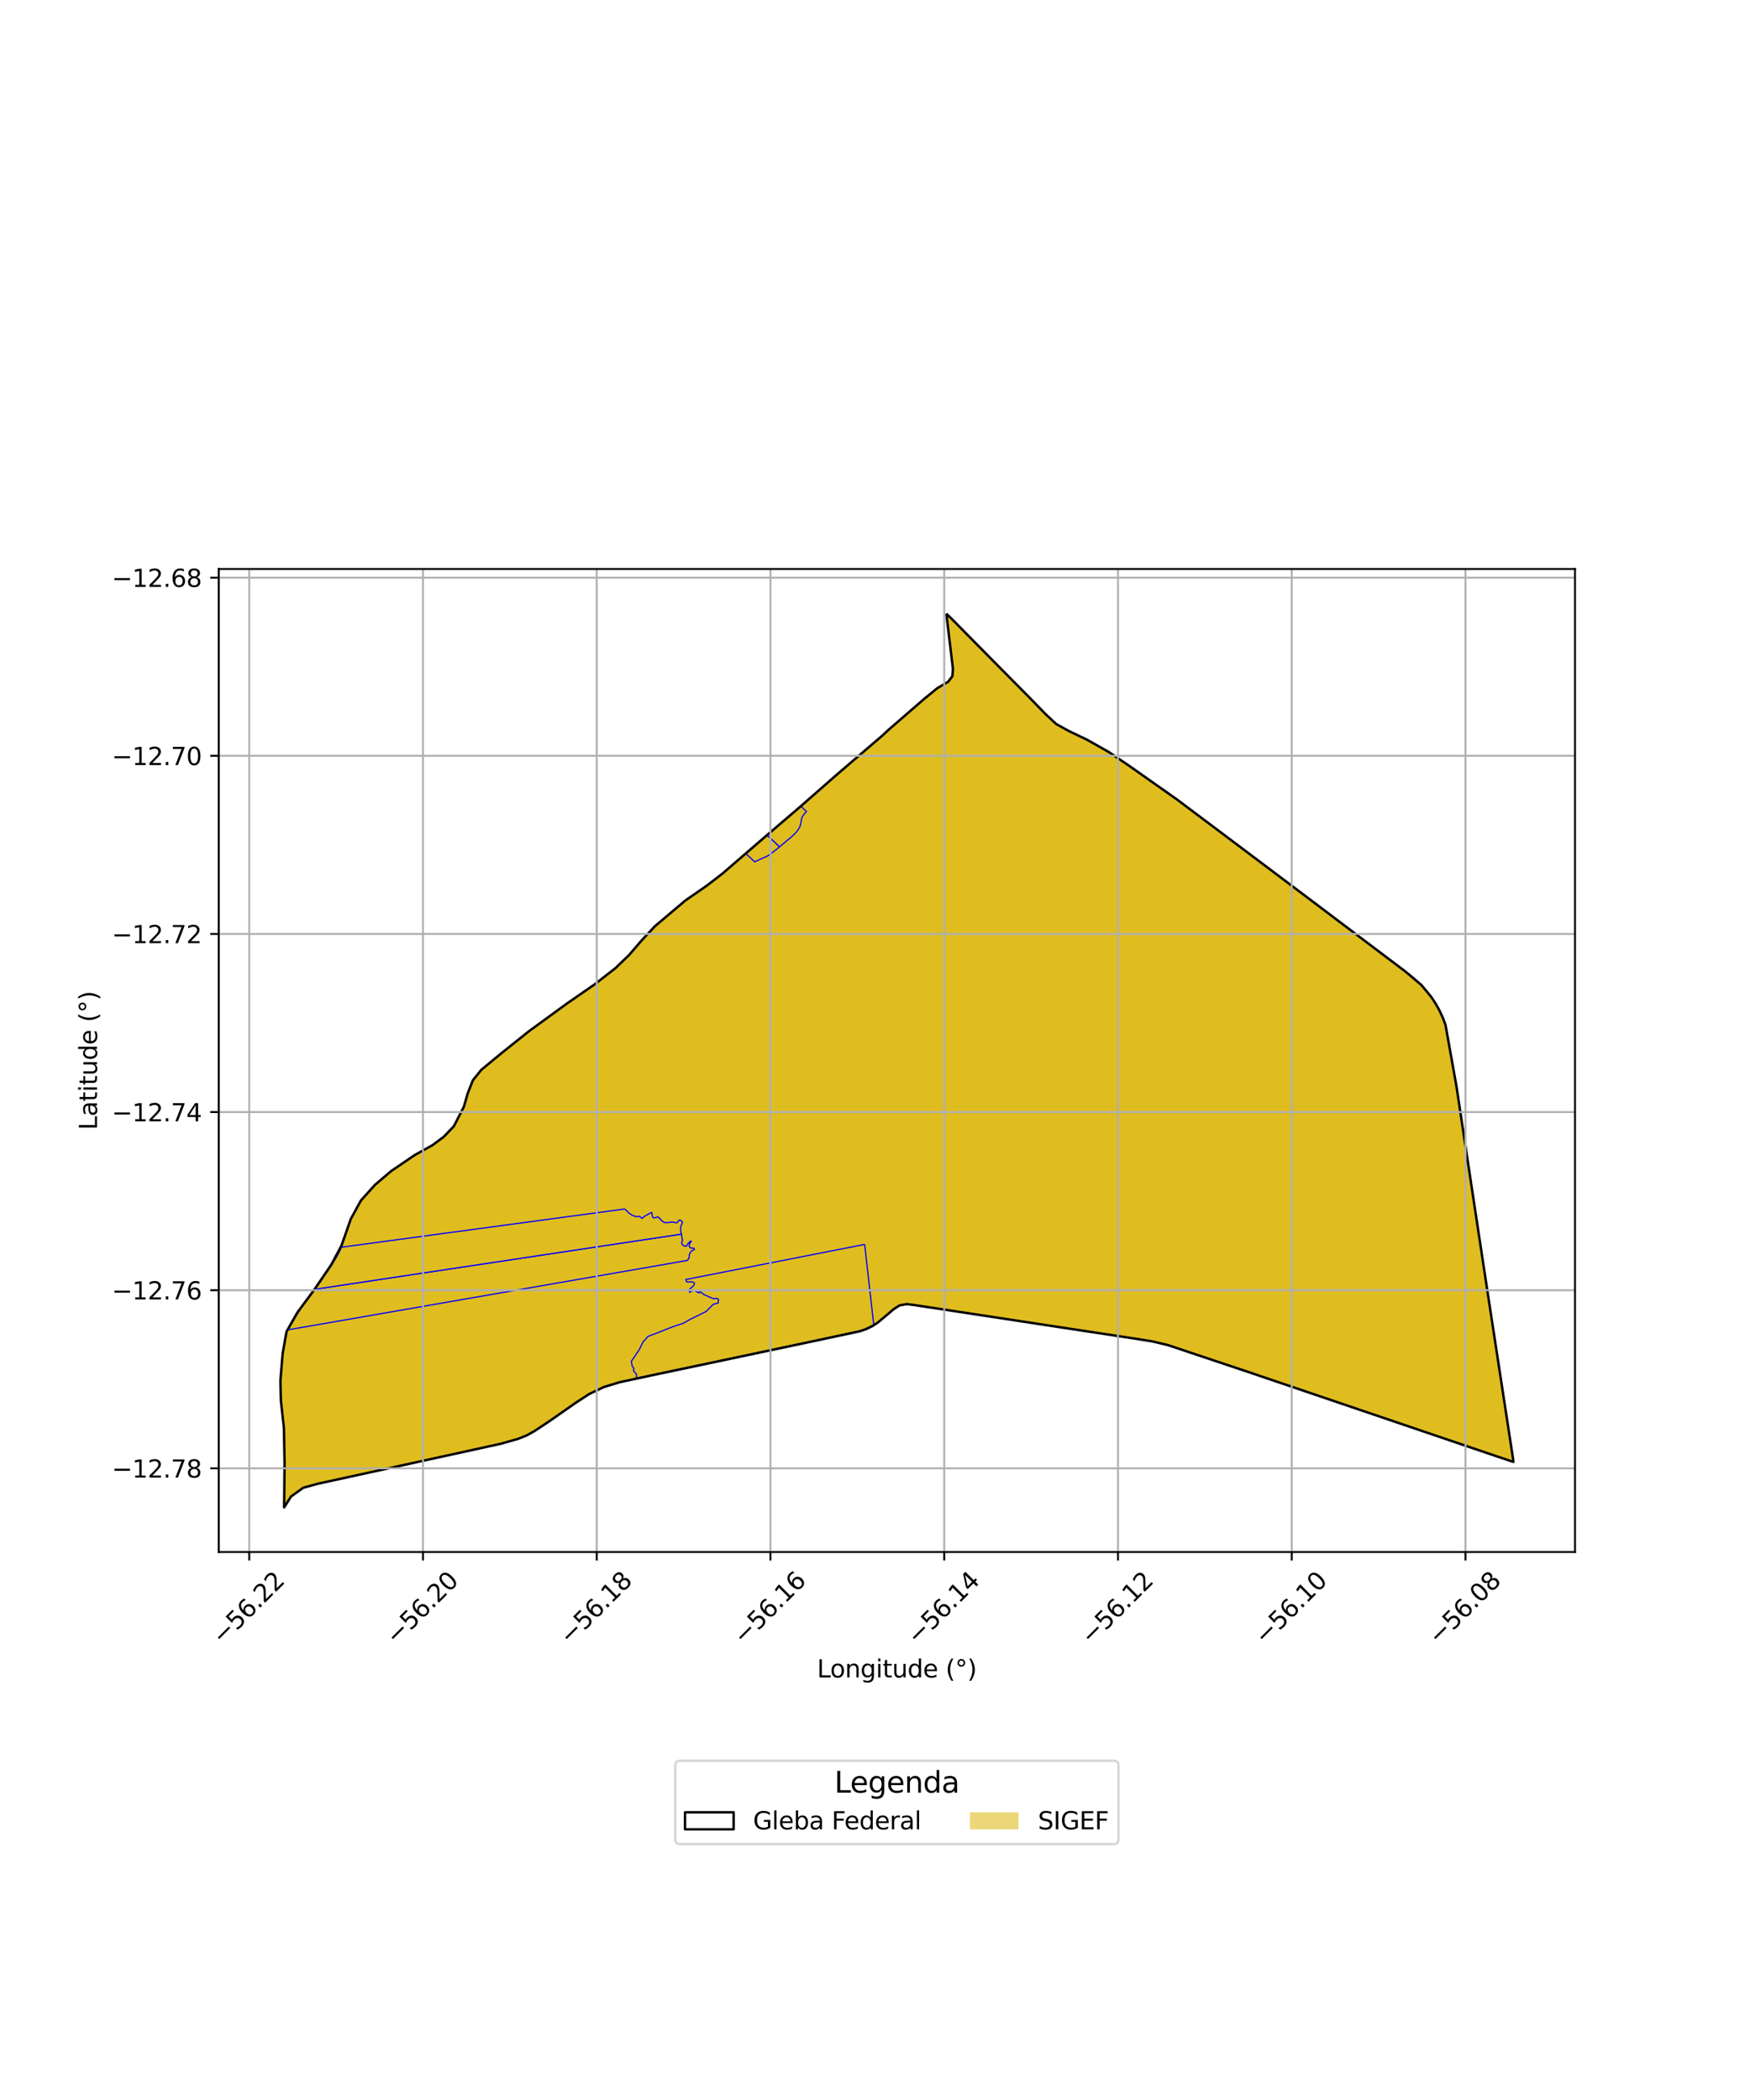 <?xml version="1.0" encoding="utf-8" standalone="no"?>
<!DOCTYPE svg PUBLIC "-//W3C//DTD SVG 1.1//EN"
  "http://www.w3.org/Graphics/SVG/1.1/DTD/svg11.dtd">
<svg xmlns:xlink="http://www.w3.org/1999/xlink" width="720pt" height="864pt" viewBox="0 0 720 864" xmlns="http://www.w3.org/2000/svg" version="1.1">
 <defs>
  <style type="text/css">*{stroke-linejoin: round; stroke-linecap: butt}</style>
 </defs>
 <g id="figure_1">
  <g id="patch_1">
   <path d="M 0 864 
L 720 864 
L 720 0 
L 0 0 
z
" style="fill: #ffffff"/>
  </g>
  <g id="axes_1">
   <g id="patch_2">
    <path d="M 90 638.54 
L 648 638.54 
L 648 234.1 
L 90 234.1 
z
" style="fill: #ffffff"/>
   </g>
   <g id="PatchCollection_1">
    <path d="M 306.918 351.237 
L 310.529 354.598 
L 307.711 356.018 
L 305.647 357.045 
L 302.381 358.591 
L 300.53 356.824 
L 301.669 355.851 
L 306.918 351.237 
" clip-path="url(#pe7af1fd931)" style="fill: #e0bd1f; stroke: #0000ff; stroke-width: 0.5"/>
    <path d="M 419.243 311.026 
L 461.789 343.809 
L 461.472 344.369 
L 431.589 383.976 
L 404.206 361.466 
L 403.945 360.468 
L 404.059 358.994 
L 405.251 357.397 
L 406.123 357.028 
L 406.789 357.122 
L 408.642 358.331 
L 411.905 360.056 
L 412.749 360.233 
L 413.335 359.915 
L 413.702 359.469 
L 413.327 358.327 
L 412.377 357.454 
L 412.041 356.662 
L 412.103 354.982 
L 411.681 353.865 
L 410.716 352.75 
L 409.568 351.567 
L 408.835 351.579 
L 408.429 352.84 
L 408.581 353.626 
L 408.331 354.246 
L 407.781 353.399 
L 407.696 352.739 
L 407.344 351.49 
L 406.611 349.919 
L 406.52 349.271 
L 407.334 347.998 
L 407.298 346.951 
L 407.071 346.292 
L 406.379 345.691 
L 405.024 346.234 
L 404.523 346.357 
L 404.399 345.745 
L 404.947 345.053 
L 405.819 345.008 
L 406.596 344.942 
L 407.668 343.791 
L 408.287 342.943 
L 410.126 342.708 
L 411.956 342.295 
L 411.291 339.024 
L 411.326 337.613 
L 411.581 335.946 
L 411.226 335.102 
L 410.543 334.747 
L 409.904 334.168 
L 408.883 333.626 
L 407.384 333.394 
L 406.831 332.983 
L 406.637 332.197 
L 408.069 329.845 
L 409.428 328.344 
L 409.656 325.294 
L 408.937 323.373 
L 410.849 323.25 
L 412.158 321.333 
L 410.606 319.866 
L 411.445 319.728 
L 413.396 320.146 
L 413.222 317.614 
L 414.158 317.204 
L 415.262 317.648 
L 416.639 316.183 
L 416.395 313.691 
L 416.704 313.464 
L 419.263 312.999 
L 419.243 311.026 
" clip-path="url(#pe7af1fd931)" style="fill: #e0bd1f; stroke: #0000ff; stroke-width: 0.5"/>
    <path d="M 283.624 481.856 
L 282.863 482.907 
L 281.772 483.777 
L 281.166 484.217 
L 280.342 484.626 
L 279.763 484.908 
L 279.215 485.254 
L 278.462 485.536 
L 277.504 485.909 
L 276.755 486.298 
L 275.911 486.871 
L 274.974 487.5 
L 273.88 488.002 
L 273.143 488.322 
L 272.414 488.603 
L 271.683 488.959 
L 270.52 489.78 
L 269.481 490.339 
L 268.953 490.693 
L 268.522 491.061 
L 267.683 491.354 
L 266.88 491.558 
L 266.066 491.714 
L 265.201 491.761 
L 264.562 491.963 
L 264.01 492.286 
L 263.271 492.74 
L 262.836 493.261 
L 262.079 493.632 
L 261.227 493.874 
L 260.711 494.323 
L 259.519 494.521 
L 258.786 494.796 
L 258.018 495.319 
L 257.449 495.577 
L 256.754 496.227 
L 257.004 497.218 
L 257.08 497.407 
L 140.408 513.147 
L 140.967 511.99 
L 142.004 509.229 
L 143.05 505.338 
L 144.56 501.426 
L 145.761 498.774 
L 146.763 496.903 
L 283.624 481.856 
" clip-path="url(#pe7af1fd931)" style="fill: #e0bd1f; stroke: #0000ff; stroke-width: 0.5"/>
    <path d="M 194.168 445.624 
L 293.029 460.954 
L 293.308 461.606 
L 292.218 462.015 
L 292.042 461.346 
L 291.082 460.814 
L 290.474 460.669 
L 289.611 461.027 
L 289.088 463.482 
L 290.009 464.841 
L 289.988 465.715 
L 289.686 466.09 
L 289.074 465.239 
L 288.27 464.992 
L 287.388 465.436 
L 287.615 466.585 
L 288.467 467.441 
L 288.792 468.461 
L 167.056 477.911 
L 171.453 474.885 
L 175.42 472.704 
L 179.261 470.574 
L 182.628 467.925 
L 184.498 466.149 
L 186.403 464.076 
L 187.685 462.456 
L 189.061 460.413 
L 190.444 457.381 
L 193.23 447.982 
L 194.078 445.798 
L 194.168 445.624 
" clip-path="url(#pe7af1fd931)" style="fill: #e0bd1f; stroke: #0000ff; stroke-width: 0.5"/>
    <path d="M 365.191 417.787 
L 379.631 418.634 
L 378.062 445.72 
L 383.347 447.832 
L 377.191 455.953 
L 313.128 433.3 
L 314.229 433.119 
L 315.804 432.39 
L 316.623 431.305 
L 317.567 430.86 
L 318.754 432.023 
L 319.566 432.161 
L 321.013 430.944 
L 321.283 430.122 
L 322.234 428.744 
L 323.564 427.701 
L 325.444 425.513 
L 326.932 425.077 
L 328.435 423.906 
L 329.42 423.935 
L 329.993 424.366 
L 330.29 425.91 
L 330.675 427.617 
L 330.786 428.837 
L 331.546 429.52 
L 332.598 429.37 
L 333.939 428.856 
L 334.404 428.284 
L 351.897 435.258 
L 365.191 417.787 
" clip-path="url(#pe7af1fd931)" style="fill: #e0bd1f; stroke: #0000ff; stroke-width: 0.5"/>
    <path d="M 373.69 463.322 
L 486.56 530.187 
L 486.771 531.762 
L 486.883 534.618 
L 486.626 537.809 
L 486.252 539.208 
L 484.594 543.662 
L 362.7 477.529 
L 373.69 463.322 
" clip-path="url(#pe7af1fd931)" style="fill: #e0bd1f; stroke: #0000ff; stroke-width: 0.5"/>
    <path d="M 488.136 526.831 
L 555.403 546.393 
L 549.113 560.829 
L 485.207 542.778 
L 487.06 537.319 
L 487.017 532.012 
L 488.136 526.831 
" clip-path="url(#pe7af1fd931)" style="fill: #e0bd1f; stroke: #0000ff; stroke-width: 0.5"/>
    <path d="M 485.207 542.778 
L 549.113 560.829 
L 619.581 581.023 
L 622.536 600.464 
L 620.968 600.906 
L 487.08 555.571 
L 486.437 551.052 
L 486.43 551.023 
L 486.483 546.233 
L 485.207 542.778 
" clip-path="url(#pe7af1fd931)" style="fill: #e0bd1f; stroke: #0000ff; stroke-width: 0.5"/>
    <path d="M 555.403 546.393 
L 617.027 564.257 
L 619.581 581.023 
L 549.113 560.829 
L 555.403 546.393 
" clip-path="url(#pe7af1fd931)" style="fill: #e0bd1f; stroke: #0000ff; stroke-width: 0.5"/>
    <path d="M 272.223 546.337 
L 272.615 546.602 
L 271.375 547.262 
L 270.247 547.566 
L 269.122 548.053 
L 268.232 548.478 
L 267.425 548.765 
L 266.627 549.03 
L 265.757 549.6 
L 264.69 550.614 
L 263.78 552.071 
L 263.544 552.906 
L 263.052 553.707 
L 262.502 554.74 
L 261.945 555.563 
L 261.391 556.399 
L 260.858 557.144 
L 260.564 557.67 
L 259.961 558.328 
L 259.414 559.235 
L 259.348 559.251 
L 237.899 563.124 
L 116.819 584.321 
L 115.514 571.644 
L 208.771 556.528 
L 272.223 546.337 
" clip-path="url(#pe7af1fd931)" style="fill: #e0bd1f; stroke: #0000ff; stroke-width: 0.5"/>
    <path d="M 237.899 563.124 
L 241.802 573.901 
L 117.229 600.741 
L 117.211 594.08 
L 117.089 589.938 
L 116.958 586.97 
L 116.819 584.321 
L 237.899 563.124 
" clip-path="url(#pe7af1fd931)" style="fill: #e0bd1f; stroke: #0000ff; stroke-width: 0.5"/>
    <path d="M 241.802 573.901 
L 239.203 575.49 
L 222.827 586.893 
L 220.522 588.387 
L 217.622 589.991 
L 213.776 591.71 
L 210.377 592.883 
L 207.501 593.641 
L 168.518 602.177 
L 128.469 610.934 
L 126.233 611.521 
L 124.514 612.177 
L 123.56 612.666 
L 123.438 612.736 
L 117.08 614.094 
L 117.229 600.741 
L 241.802 573.901 
" clip-path="url(#pe7af1fd931)" style="fill: #e0bd1f; stroke: #0000ff; stroke-width: 0.5"/>
    <path d="M 288.792 468.461 
L 288.997 468.697 
L 288.957 469.85 
L 289.015 470.196 
L 289.121 470.919 
L 289.353 471.352 
L 289.698 472.239 
L 290.357 472.871 
L 290.92 473.042 
L 292.198 472.602 
L 293.103 471.909 
L 293.657 471.974 
L 294.196 472.999 
L 293.85 473.912 
L 292.919 474.168 
L 292.33 474.139 
L 291.871 474.406 
L 291.708 475.216 
L 291.827 476.039 
L 292.24 476.398 
L 293.149 476.553 
L 294.143 476.399 
L 295.208 476.62 
L 295.489 476.997 
L 295.239 478.193 
L 295.093 479.127 
L 294.925 480.16 
L 295.52 481.141 
L 296.172 481.705 
L 296.038 482.801 
L 296 483.505 
L 295.527 483.752 
L 295.509 482.549 
L 295.149 481.827 
L 294.341 481.409 
L 293.192 481.022 
L 292.205 480.846 
L 289.888 481.005 
L 288.686 481.362 
L 288.178 481.518 
L 286.915 481.349 
L 285.675 481.57 
L 283.885 481.82 
L 283.624 481.856 
L 146.763 496.903 
L 147.067 496.368 
L 149.766 492.45 
L 152.457 489.442 
L 157.348 484.811 
L 160.486 482.336 
L 164.018 479.997 
L 167.056 477.911 
L 288.792 468.461 
" clip-path="url(#pe7af1fd931)" style="fill: #e0bd1f; stroke: #0000ff; stroke-width: 0.5"/>
    <path d="M 224.328 419.346 
L 301.303 453.528 
L 301.052 453.664 
L 299.965 453.455 
L 298.874 453.818 
L 297.882 454.942 
L 296.872 455.283 
L 296.068 455.853 
L 295.589 455.349 
L 295.01 455.155 
L 293.912 455.783 
L 293.912 456.549 
L 294.021 457.493 
L 294.377 458.391 
L 294.594 459.371 
L 294.33 459.518 
L 294.066 458.919 
L 293.35 458.235 
L 292.472 458.324 
L 292.112 458.872 
L 292.343 459.772 
L 293.031 460.687 
L 293.029 460.954 
L 194.168 445.624 
L 194.863 444.223 
L 195.814 442.786 
L 197.381 440.99 
L 198.925 439.553 
L 224.328 419.346 
" clip-path="url(#pe7af1fd931)" style="fill: #e0bd1f; stroke: #0000ff; stroke-width: 0.5"/>
    <path d="M 288.165 532.144 
L 288.636 532.733 
L 289.372 533.288 
L 290.257 533.701 
L 291.137 534.298 
L 292.247 534.848 
L 293.105 535.024 
L 294.458 534.903 
L 294.884 535.156 
L 294.353 535.335 
L 293.537 535.508 
L 292.419 536.254 
L 291.601 537.087 
L 290.77 538.234 
L 289.517 539.293 
L 287.506 539.922 
L 286.049 540.616 
L 284.468 541.389 
L 283.286 542.23 
L 281.772 543.226 
L 280.362 543.821 
L 279.345 544.248 
L 277.857 544.758 
L 276.711 545.155 
L 275.438 545.446 
L 274.155 545.792 
L 273.295 546.003 
L 272.223 546.337 
L 208.771 556.528 
L 206.527 545.073 
L 286.223 532.381 
L 286.934 532.765 
L 287.597 532.676 
L 288.165 532.144 
" clip-path="url(#pe7af1fd931)" style="fill: #e0bd1f; stroke: #0000ff; stroke-width: 0.5"/>
    <path d="M 259.348 559.251 
L 259.056 559.679 
L 258.74 560.598 
L 258.889 561.471 
L 260.027 563.524 
L 260.013 564.39 
L 260.332 564.82 
L 260.914 565.228 
L 261.257 565.799 
L 260.902 566.645 
L 260.685 567.226 
L 260.52 567.529 
L 256.257 568.348 
L 254.944 568.642 
L 253.717 568.934 
L 252.571 569.251 
L 251.346 569.615 
L 250.23 569.983 
L 249.045 570.399 
L 248.009 570.798 
L 246.885 571.276 
L 245.804 571.758 
L 244.81 572.229 
L 243.685 572.807 
L 242.494 573.446 
L 241.802 573.901 
L 237.899 563.124 
L 259.348 559.251 
" clip-path="url(#pe7af1fd931)" style="fill: #e0bd1f; stroke: #0000ff; stroke-width: 0.5"/>
    <path d="M 311.32 475.503 
L 324.899 479.491 
L 324.5 486.359 
L 324.933 486.357 
L 324.934 486.81 
L 324.469 486.812 
L 324.442 487.305 
L 319.162 486.995 
L 299.256 494.851 
L 299.118 494.849 
L 263.025 494.109 
L 262.729 494.103 
L 265.4 492.485 
L 268.705 491.383 
L 272.462 489.42 
L 275.342 488.129 
L 281.438 484.673 
L 284.214 482.754 
L 287.326 482.247 
L 292.151 481.839 
L 294.251 482.315 
L 295.114 484.479 
L 309.196 484.66 
L 309.827 479.238 
L 311.32 475.503 
" clip-path="url(#pe7af1fd931)" style="fill: #e0bd1f; stroke: #0000ff; stroke-width: 0.5"/>
    <path d="M 289.65 469.113 
L 353.038 487.71 
L 354.684 502.633 
L 349.132 503.255 
L 348.379 489.978 
L 325.56 489.362 
L 322.672 495.33 
L 299.256 494.851 
L 319.162 486.995 
L 324.442 487.305 
L 324.469 486.812 
L 324.934 486.81 
L 324.933 486.357 
L 324.5 486.359 
L 324.899 479.491 
L 311.32 475.503 
L 309.827 479.238 
L 309.196 484.66 
L 295.114 484.479 
L 296.583 484.373 
L 296.902 481.56 
L 295.879 480.441 
L 295.694 479.548 
L 295.913 476.902 
L 295.762 475.935 
L 292.708 475.718 
L 294.982 473.754 
L 294.952 472.751 
L 294.53 471.719 
L 293.448 471.09 
L 291.585 472.121 
L 290.466 471.922 
L 289.65 469.113 
" clip-path="url(#pe7af1fd931)" style="fill: #e0bd1f; stroke: #0000ff; stroke-width: 0.5"/>
    <path d="M 362.7 477.529 
L 484.594 543.662 
L 484.755 543.873 
L 485.635 544.441 
L 485.941 545.306 
L 485.942 547.032 
L 486.312 549.52 
L 486.222 549.905 
L 356.302 503.046 
L 354.734 488.84 
L 362.7 477.529 
" clip-path="url(#pe7af1fd931)" style="fill: #e0bd1f; stroke: #0000ff; stroke-width: 0.5"/>
    <path d="M 356.302 503.046 
L 486.222 549.905 
L 486.327 551.932 
L 486.875 554.198 
L 486.121 555.235 
L 472.843 551.447 
L 372.627 536.342 
L 371.029 536.785 
L 359.916 535.062 
L 356.302 503.046 
" clip-path="url(#pe7af1fd931)" style="fill: #e0bd1f; stroke: #0000ff; stroke-width: 0.5"/>
    <path d="M 388.541 443.703 
L 485.898 513.978 
L 486.088 515.585 
L 486.13 516.458 
L 486.518 518.774 
L 486.103 520.477 
L 485.393 521.321 
L 487.636 526.265 
L 486.704 528.238 
L 486.56 530.187 
L 373.69 463.322 
L 388.541 443.703 
" clip-path="url(#pe7af1fd931)" style="fill: #e0bd1f; stroke: #0000ff; stroke-width: 0.5"/>
    <path d="M 325.56 489.362 
L 348.379 489.978 
L 349.132 503.255 
L 354.684 502.633 
L 355.741 511.978 
L 329.078 517.212 
L 328.378 516.347 
L 326.508 515.754 
L 325.851 515.816 
L 324.245 515.383 
L 322.972 515.427 
L 321.75 515.535 
L 320.186 515.179 
L 319.544 514.668 
L 318.272 514.049 
L 317.759 512.912 
L 317.696 512.138 
L 316.774 511.264 
L 315.807 510.125 
L 315.27 509.185 
L 314.11 507.881 
L 313.273 507.161 
L 312.488 506.13 
L 310.811 505.134 
L 309.644 504.226 
L 308.341 504.073 
L 306.612 503.742 
L 305.952 503.191 
L 304.721 501.521 
L 304.107 500.195 
L 303.372 499.406 
L 302.621 498.59 
L 301.743 497.99 
L 301.275 496.479 
L 300.95 495.428 
L 300.944 495.383 
L 299.256 494.851 
L 322.672 495.33 
L 325.56 489.362 
" clip-path="url(#pe7af1fd931)" style="fill: #e0bd1f; stroke: #0000ff; stroke-width: 0.5"/>
    <path d="M 262.729 494.103 
L 263.025 494.109 
L 299.118 494.849 
L 300.648 495.373 
L 301.149 496.518 
L 301.629 498.066 
L 302.525 498.68 
L 303.28 499.502 
L 303.996 500.269 
L 304.607 501.589 
L 305.856 503.282 
L 306.553 503.867 
L 308.302 504.2 
L 309.563 504.331 
L 310.742 505.249 
L 312.383 506.211 
L 313.183 507.259 
L 314.011 507.969 
L 315.164 509.267 
L 315.698 510.202 
L 316.666 511.341 
L 317.565 512.148 
L 317.642 512.974 
L 318.17 514.141 
L 319.473 514.781 
L 320.137 515.303 
L 321.741 515.668 
L 322.98 515.559 
L 324.229 515.516 
L 325.84 515.949 
L 326.494 515.888 
L 328.302 516.462 
L 328.932 517.241 
L 282.105 526.435 
L 281.605 526.166 
L 282.567 524.568 
L 282.252 523.488 
L 281.778 522.93 
L 283.261 523.574 
L 283.84 524.151 
L 285.337 523.802 
L 285.09 521.782 
L 283.529 520.469 
L 284.757 515.704 
L 285.855 514.15 
L 286.253 513.84 
L 284.319 512.588 
L 285.161 511.611 
L 285.378 509.915 
L 284.365 509.687 
L 282.056 512.03 
L 281.34 511.523 
L 281.251 507.398 
L 281.37 502.465 
L 280.057 501.065 
L 278.22 502.305 
L 273.448 502.331 
L 270.939 499.995 
L 269.364 500.347 
L 268.747 498.171 
L 265.813 499.34 
L 263.224 499.894 
L 259.674 498.899 
L 258.319 497.874 
L 257.602 496.568 
L 258.166 495.938 
L 261.719 494.586 
L 262.729 494.103 
" clip-path="url(#pe7af1fd931)" style="fill: #e0bd1f; stroke: #0000ff; stroke-width: 0.5"/>
    <path d="M 525.596 360.156 
L 578.203 399.577 
L 580.443 401.281 
L 581.522 402.159 
L 582.689 403.193 
L 583.512 403.968 
L 584.36 404.799 
L 585.516 406.018 
L 586.223 406.821 
L 587.159 407.93 
L 588.385 409.505 
L 589.015 410.371 
L 480.007 381.679 
L 480.052 381.092 
L 480.312 379.995 
L 480.245 379.347 
L 480.185 379.048 
L 479.984 378.78 
L 479.703 378.683 
L 478.75 378.681 
L 477.25 380.345 
L 475.88 380.977 
L 475.537 380.567 
L 475.499 380.336 
L 476.161 379.705 
L 475.785 377.999 
L 475.576 376.403 
L 474.38 375.365 
L 473.224 374.549 
L 472.838 373.764 
L 472.174 373.254 
L 472.181 372.858 
L 472.91 372.154 
L 473.184 371.544 
L 473.322 371.101 
L 473.271 370.964 
L 473.02 370.811 
L 472.702 370.556 
L 472.068 370.127 
L 471.963 370.062 
L 471.728 369.857 
L 472.999 369.628 
L 525.596 360.156 
" clip-path="url(#pe7af1fd931)" style="fill: #e0bd1f; stroke: #0000ff; stroke-width: 0.5"/>
    <path d="M 478.414 324.527 
L 525.596 360.156 
L 472.999 369.628 
L 471.728 369.857 
L 471.373 369.921 
L 471.374 369.923 
L 471.674 370.239 
L 472.22 370.746 
L 472.85 371.133 
L 472.911 371.491 
L 472.63 371.919 
L 471.822 372.701 
L 471.809 373.433 
L 472.551 374.003 
L 472.942 374.795 
L 474.157 375.653 
L 475.235 376.588 
L 475.428 378.063 
L 475.763 379.583 
L 475.11 380.204 
L 475.195 380.726 
L 475.782 381.423 
L 477.468 380.645 
L 478.908 379.048 
L 479.799 379.065 
L 479.73 380.609 
L 479.628 382.992 
L 481.809 385.249 
L 482.3 385.439 
L 482.561 385.781 
L 482.724 386.741 
L 482.524 386.637 
L 445.996 367.626 
L 478.414 324.527 
" clip-path="url(#pe7af1fd931)" style="fill: #e0bd1f; stroke: #0000ff; stroke-width: 0.5"/>
    <path d="M 404.205 267.456 
L 428.579 292.217 
L 428.808 292.45 
L 428.358 292.917 
L 426.752 293.781 
L 426.14 294.733 
L 426.255 296.94 
L 427.298 297.892 
L 428.172 298.417 
L 428.624 299.312 
L 429.701 300.548 
L 431.021 301.219 
L 432.103 301.593 
L 432.929 302.529 
L 431.51 304.752 
L 431.572 306.311 
L 430.076 304.637 
L 429.306 304.277 
L 428.563 304.51 
L 427.917 305.474 
L 427.606 306.726 
L 426.919 305.362 
L 426.306 304.995 
L 425.249 305.009 
L 423.499 305.418 
L 422.655 304.864 
L 421.73 304.63 
L 420.735 304.831 
L 420.216 305.378 
L 419.141 306.683 
L 418.791 307.125 
L 418.623 307.384 
L 418.43 308.356 
L 418.119 309.393 
L 418.345 310.18 
L 418.417 312.311 
L 416.371 312.683 
L 415.531 313.303 
L 415.783 315.888 
L 415.048 316.67 
L 414.145 316.306 
L 412.361 317.088 
L 412.5 319.107 
L 411.465 318.885 
L 409.999 319.127 
L 409.637 320.086 
L 411.08 321.45 
L 410.397 322.448 
L 408.46 322.574 
L 408.325 322.683 
L 408.019 323.269 
L 408.822 325.415 
L 408.753 326.725 
L 383.946 303.815 
L 382.55 301.967 
L 398.026 291.273 
L 399.907 289.679 
L 402.381 286.431 
L 404.576 281.41 
L 405.346 276.493 
L 404.205 267.456 
" clip-path="url(#pe7af1fd931)" style="fill: #e0bd1f; stroke: #0000ff; stroke-width: 0.5"/>
    <path d="M 389.553 252.571 
L 404.205 267.456 
L 405.346 276.493 
L 404.576 281.41 
L 402.381 286.431 
L 399.907 289.679 
L 398.026 291.273 
L 382.55 301.967 
L 375.129 292.147 
L 382.961 285.3 
L 384.298 284.22 
L 385.745 283.241 
L 389.887 280.778 
L 390.73 280.189 
L 391.49 279.23 
L 392.104 277.917 
L 392.264 276.94 
L 392.229 275.873 
L 389.553 252.571 
" clip-path="url(#pe7af1fd931)" style="fill: #e0bd1f; stroke: #0000ff; stroke-width: 0.5"/>
    <path d="M 362.749 392.14 
L 364.133 393.726 
L 364.388 394.58 
L 365.131 394.965 
L 365.847 394.87 
L 398.474 427.871 
L 383.347 447.832 
L 378.062 445.72 
L 379.631 418.634 
L 365.191 417.787 
L 351.897 435.258 
L 334.404 428.284 
L 335.263 427.042 
L 335.908 426.902 
L 336.646 427.54 
L 337.58 428.586 
L 339.544 429.257 
L 340.906 428.698 
L 342.274 427.249 
L 343.616 425.804 
L 346.368 425.789 
L 348.611 424.975 
L 349.765 424.293 
L 351.394 422.841 
L 352.085 421.823 
L 352.891 421.55 
L 355.337 420.433 
L 356.047 419.761 
L 355.994 418.729 
L 355.535 417.935 
L 354.636 417.31 
L 353.859 417.117 
L 352.672 417.158 
L 352.265 416.519 
L 352.205 416.039 
L 353.078 414.941 
L 354.049 413.975 
L 354.231 413.232 
L 354.317 412.122 
L 354.02 411.531 
L 352.891 411.409 
L 351.979 411.274 
L 348.511 409.93 
L 348.021 409.229 
L 348.513 408.273 
L 349.385 407.882 
L 349.586 407.191 
L 349.36 405.086 
L 349.673 404.453 
L 350.883 404.661 
L 352.139 405.498 
L 352.727 405.989 
L 352.894 408.35 
L 353.334 408.813 
L 354.358 409.063 
L 354.86 407.614 
L 354.66 406.765 
L 355.174 406.292 
L 355.747 406.34 
L 356.45 405.58 
L 356.472 404.993 
L 356.379 404.243 
L 355.628 403.455 
L 355.789 402.693 
L 356.103 402.353 
L 356.195 401.78 
L 356.076 400.776 
L 355.686 399.812 
L 354.977 398.754 
L 354.523 397.34 
L 354.701 396 
L 355.128 394.474 
L 356.035 393.964 
L 357.038 394.682 
L 358.031 394.296 
L 358.197 394.053 
L 358.07 392.894 
L 358.651 392.633 
L 361.092 392.632 
L 362.749 392.14 
" clip-path="url(#pe7af1fd931)" style="fill: #e0bd1f; stroke: #0000ff; stroke-width: 0.5"/>
    <path d="M 410.639 414.57 
L 472.853 454.592 
L 473.991 455.073 
L 474.764 454.274 
L 476.421 453.54 
L 476.914 453.133 
L 477.789 454.006 
L 477.946 453.145 
L 481.536 456.173 
L 483.305 458.745 
L 486.025 459.247 
L 485.73 461.359 
L 482.617 467.006 
L 478.791 472.77 
L 482.373 482.069 
L 482.462 485.376 
L 473.942 480.461 
L 396.582 432.775 
L 410.639 414.57 
" clip-path="url(#pe7af1fd931)" style="fill: #e0bd1f; stroke: #0000ff; stroke-width: 0.5"/>
    <path d="M 389.366 252.483 
L 392.258 255.32 
L 408.013 271.308 
L 423.843 287.287 
L 430.112 293.752 
L 434.583 297.904 
L 439.738 300.757 
L 446.984 304.209 
L 456.326 309.479 
L 464.684 315.157 
L 484.347 329.01 
L 502.765 342.836 
L 536.971 368.569 
L 578.018 399.555 
L 584.75 405.216 
L 588.831 410.136 
L 590.648 412.893 
L 592.253 415.773 
L 593.611 418.721 
L 594.721 421.665 
L 599.225 446.9 
L 606.355 494.145 
L 611.803 530.144 
L 618.008 570.729 
L 622.558 600.479 
L 622.636 601.466 
L 620.968 600.906 
L 615.152 598.954 
L 558.401 579.684 
L 513.112 564.315 
L 489.6 556.455 
L 480.502 553.393 
L 474.032 551.875 
L 467.562 550.843 
L 451.681 548.43 
L 429.914 545.119 
L 387.375 538.632 
L 378.76 537.331 
L 375.926 536.895 
L 373.032 536.542 
L 370.077 537.089 
L 367.549 538.729 
L 365.287 540.684 
L 360.967 544.28 
L 358.736 545.691 
L 356.296 546.851 
L 353.768 547.715 
L 333.222 552.106 
L 302.479 558.614 
L 268.078 565.866 
L 255.022 568.662 
L 248.413 570.679 
L 242.417 573.541 
L 237.123 576.98 
L 231.94 580.597 
L 225.813 584.863 
L 219.829 588.825 
L 216.716 590.567 
L 213.234 591.956 
L 206.198 593.961 
L 196.146 596.175 
L 175.874 600.61 
L 147.311 606.844 
L 130.999 610.401 
L 124.772 612.101 
L 119.767 615.689 
L 116.897 620.157 
L 117.075 601.745 
L 116.803 587.491 
L 115.578 576.388 
L 115.364 568.128 
L 116.307 556.755 
L 117.896 547.869 
L 122.314 540.045 
L 129.473 530.375 
L 136.262 520.386 
L 140.512 512.448 
L 144.336 501.51 
L 148.483 493.934 
L 154.263 487.491 
L 160.937 481.811 
L 170.602 475.238 
L 177.929 471.158 
L 182.542 467.735 
L 186.706 463.406 
L 190.842 455.367 
L 192.466 449.757 
L 194.553 444.46 
L 198.04 440.141 
L 206.713 432.983 
L 217.746 424.178 
L 233.26 412.877 
L 244.505 405.096 
L 253.172 398.359 
L 258.847 392.886 
L 263.948 386.961 
L 269.454 381.075 
L 281.975 370.492 
L 290.834 364.355 
L 297.192 359.46 
L 314.741 344.301 
L 329.469 331.698 
L 343.935 319.008 
L 363.116 302.562 
L 365.29 300.504 
L 380.171 287.597 
L 385.671 283.109 
L 390.089 280.505 
L 391.84 278.193 
L 392.073 275.348 
L 391.758 272.56 
L 390.815 264.727 
L 389.614 254.775 
L 389.366 252.483 
" clip-path="url(#pe7af1fd931)" style="fill: #e0bd1f; stroke: #0000ff; stroke-width: 0.5"/>
    <path d="M 280.29 507.757 
L 280.394 508.001 
L 280.748 510.213 
L 280.431 511.517 
L 280.695 511.989 
L 281.461 512.677 
L 282.401 512.7 
L 282.998 511.681 
L 284.046 510.655 
L 284.459 510.654 
L 283.612 511.948 
L 283.531 512.683 
L 284.002 513.392 
L 285.488 513.567 
L 285.711 514.108 
L 284.928 514.451 
L 284.056 515.226 
L 283.573 516.389 
L 283.479 517.717 
L 282.736 518.587 
L 118.308 547.155 
L 123.677 538.445 
L 129.71 530.411 
L 280.29 507.757 
" clip-path="url(#pe7af1fd931)" style="fill: #e0bd1f; stroke: #0000ff; stroke-width: 0.5"/>
    <path d="M 257.08 497.407 
L 257.431 497.859 
L 257.979 498.242 
L 258.245 498.574 
L 258.973 499.288 
L 259.353 499.44 
L 259.827 499.818 
L 260.063 499.956 
L 261.718 500.58 
L 263.08 500.412 
L 264.193 501.291 
L 265.025 500.483 
L 265.972 499.969 
L 267.181 499.276 
L 268.171 498.808 
L 268.33 500.005 
L 268.67 501.005 
L 269.681 501.029 
L 270.697 500.633 
L 271.58 501.467 
L 272.277 502.276 
L 273.449 503.019 
L 275.229 502.989 
L 276.316 502.762 
L 277.511 502.929 
L 278.244 503.147 
L 278.999 502.631 
L 279.459 501.957 
L 279.98 502.006 
L 280.807 502.782 
L 280.631 503.356 
L 280.047 504.698 
L 280.044 505.974 
L 280.124 507.033 
L 280.389 507.444 
L 280.29 507.757 
L 129.71 530.411 
L 133.369 524.966 
L 136.199 520.901 
L 138.87 516.514 
L 139.941 514.361 
L 140.408 513.147 
L 257.08 497.407 
" clip-path="url(#pe7af1fd931)" style="fill: #e0bd1f; stroke: #0000ff; stroke-width: 0.5"/>
    <path d="M 355.741 511.978 
L 359.48 545.025 
L 355.798 546.868 
L 352.155 547.924 
L 261.841 567.004 
L 261.911 565.452 
L 260.641 564.012 
L 260.817 563.007 
L 260.127 562.096 
L 259.739 560.124 
L 263.083 555.155 
L 264.567 552.101 
L 266.643 549.811 
L 269.725 548.659 
L 276.695 545.906 
L 281.159 544.422 
L 283.879 542.844 
L 290.495 539.587 
L 293.489 536.597 
L 295.437 536.108 
L 295.624 534.6 
L 294.926 534.185 
L 293.521 534.332 
L 289.775 532.712 
L 287.98 531.364 
L 287.552 531.985 
L 285.374 530.693 
L 283.73 531.708 
L 283.544 530.654 
L 285.516 528.767 
L 285.707 527.824 
L 284.96 527.415 
L 282.564 527.436 
L 282.105 526.435 
L 355.741 511.978 
" clip-path="url(#pe7af1fd931)" style="fill: #e0bd1f; stroke: #0000ff; stroke-width: 0.5"/>
    <path d="M 315.676 343.671 
L 320.735 348.38 
L 319.791 349.196 
L 316.81 351.514 
L 315.631 352.264 
L 313.631 353.128 
L 310.529 354.598 
L 306.918 351.237 
L 309.041 349.372 
L 315.676 343.671 
" clip-path="url(#pe7af1fd931)" style="fill: #e0bd1f; stroke: #0000ff; stroke-width: 0.5"/>
    <path d="M 329.469 331.698 
L 331.817 333.883 
L 330.909 334.868 
L 330.298 335.694 
L 330.004 336.223 
L 329.784 336.934 
L 329.518 338.542 
L 329.353 339.33 
L 329.016 340.304 
L 328.57 341.008 
L 328.071 341.825 
L 327.065 342.955 
L 325.315 344.583 
L 320.735 348.38 
L 315.676 343.671 
L 317.801 341.847 
L 328.31 332.721 
L 329.469 331.698 
" clip-path="url(#pe7af1fd931)" style="fill: #e0bd1f; stroke: #0000ff; stroke-width: 0.5"/>
   </g>
   <g id="PatchCollection_2">
    <path d="M 389.366 252.483 
L 392.258 255.32 
L 408.013 271.308 
L 423.843 287.287 
L 430.112 293.752 
L 434.583 297.904 
L 439.738 300.757 
L 446.984 304.209 
L 456.326 309.479 
L 464.684 315.157 
L 484.347 329.01 
L 502.765 342.836 
L 536.971 368.569 
L 578.018 399.555 
L 584.75 405.216 
L 588.831 410.136 
L 590.648 412.893 
L 592.253 415.773 
L 593.611 418.721 
L 594.721 421.665 
L 599.225 446.9 
L 606.355 494.145 
L 611.803 530.144 
L 618.008 570.729 
L 622.558 600.479 
L 622.636 601.466 
L 620.968 600.906 
L 615.152 598.954 
L 558.401 579.684 
L 513.112 564.315 
L 489.6 556.455 
L 480.502 553.393 
L 474.032 551.875 
L 467.562 550.843 
L 451.681 548.43 
L 429.914 545.119 
L 387.375 538.632 
L 378.76 537.331 
L 375.926 536.895 
L 373.032 536.542 
L 370.077 537.089 
L 367.549 538.729 
L 365.287 540.684 
L 360.967 544.28 
L 358.736 545.691 
L 356.296 546.851 
L 353.768 547.715 
L 333.222 552.106 
L 302.479 558.614 
L 268.078 565.866 
L 255.022 568.662 
L 248.413 570.679 
L 242.417 573.541 
L 237.123 576.98 
L 231.94 580.597 
L 225.813 584.863 
L 219.829 588.825 
L 216.716 590.567 
L 213.234 591.956 
L 206.198 593.961 
L 196.146 596.175 
L 175.874 600.61 
L 147.311 606.844 
L 130.999 610.401 
L 124.772 612.101 
L 119.767 615.689 
L 116.897 620.157 
L 117.075 601.745 
L 116.803 587.491 
L 115.578 576.388 
L 115.364 568.128 
L 116.307 556.755 
L 117.896 547.869 
L 122.314 540.045 
L 129.473 530.375 
L 136.262 520.386 
L 140.512 512.448 
L 144.336 501.51 
L 148.483 493.934 
L 154.263 487.491 
L 160.937 481.811 
L 170.602 475.238 
L 177.929 471.158 
L 182.542 467.735 
L 186.706 463.406 
L 190.842 455.367 
L 192.466 449.757 
L 194.553 444.46 
L 198.04 440.141 
L 206.713 432.983 
L 217.746 424.178 
L 233.26 412.877 
L 244.505 405.096 
L 253.172 398.359 
L 258.847 392.886 
L 263.948 386.961 
L 269.454 381.075 
L 281.975 370.492 
L 290.834 364.355 
L 297.192 359.46 
L 314.741 344.301 
L 329.469 331.698 
L 343.935 319.008 
L 363.116 302.562 
L 365.29 300.504 
L 380.171 287.597 
L 385.671 283.109 
L 390.089 280.505 
L 391.84 278.193 
L 392.073 275.348 
L 391.758 272.56 
L 390.815 264.727 
L 389.614 254.775 
L 389.366 252.483 
" clip-path="url(#pe7af1fd931)" style="fill: none; stroke: #000000"/>
   </g>
   <g id="matplotlib.axis_1">
    <g id="xtick_1">
     <g id="line2d_1">
      <path d="M 102.536 638.54 
L 102.536 234.1 
" clip-path="url(#pe7af1fd931)" style="fill: none; stroke: #b0b0b0; stroke-width: 0.8; stroke-linecap: square"/>
     </g>
     <g id="line2d_2">
      <defs>
       <path id="m09e3f379e2" d="M 0 0 
L 0 3.5 
" style="stroke: #000000; stroke-width: 0.8"/>
      </defs>
      <g>
       <use xlink:href="#m09e3f379e2" x="102.536" y="638.54" style="stroke: #000000; stroke-width: 0.8"/>
      </g>
     </g>
     <g id="text_1">
      <!-- −56.22 -->
      <g transform="translate(91.402 677.082) rotate(-45) scale(0.1 -0.1)">
       <defs>
        <path id="DejaVuSans-2212" d="M 678 2272 
L 4684 2272 
L 4684 1741 
L 678 1741 
L 678 2272 
z
" transform="scale(0.016)"/>
        <path id="DejaVuSans-35" d="M 691 4666 
L 3169 4666 
L 3169 4134 
L 1269 4134 
L 1269 2991 
Q 1406 3038 1543 3061 
Q 1681 3084 1819 3084 
Q 2600 3084 3056 2656 
Q 3513 2228 3513 1497 
Q 3513 744 3044 326 
Q 2575 -91 1722 -91 
Q 1428 -91 1123 -41 
Q 819 9 494 109 
L 494 744 
Q 775 591 1075 516 
Q 1375 441 1709 441 
Q 2250 441 2565 725 
Q 2881 1009 2881 1497 
Q 2881 1984 2565 2268 
Q 2250 2553 1709 2553 
Q 1456 2553 1204 2497 
Q 953 2441 691 2322 
L 691 4666 
z
" transform="scale(0.016)"/>
        <path id="DejaVuSans-36" d="M 2113 2584 
Q 1688 2584 1439 2293 
Q 1191 2003 1191 1497 
Q 1191 994 1439 701 
Q 1688 409 2113 409 
Q 2538 409 2786 701 
Q 3034 994 3034 1497 
Q 3034 2003 2786 2293 
Q 2538 2584 2113 2584 
z
M 3366 4563 
L 3366 3988 
Q 3128 4100 2886 4159 
Q 2644 4219 2406 4219 
Q 1781 4219 1451 3797 
Q 1122 3375 1075 2522 
Q 1259 2794 1537 2939 
Q 1816 3084 2150 3084 
Q 2853 3084 3261 2657 
Q 3669 2231 3669 1497 
Q 3669 778 3244 343 
Q 2819 -91 2113 -91 
Q 1303 -91 875 529 
Q 447 1150 447 2328 
Q 447 3434 972 4092 
Q 1497 4750 2381 4750 
Q 2619 4750 2861 4703 
Q 3103 4656 3366 4563 
z
" transform="scale(0.016)"/>
        <path id="DejaVuSans-2e" d="M 684 794 
L 1344 794 
L 1344 0 
L 684 0 
L 684 794 
z
" transform="scale(0.016)"/>
        <path id="DejaVuSans-32" d="M 1228 531 
L 3431 531 
L 3431 0 
L 469 0 
L 469 531 
Q 828 903 1448 1529 
Q 2069 2156 2228 2338 
Q 2531 2678 2651 2914 
Q 2772 3150 2772 3378 
Q 2772 3750 2511 3984 
Q 2250 4219 1831 4219 
Q 1534 4219 1204 4116 
Q 875 4013 500 3803 
L 500 4441 
Q 881 4594 1212 4672 
Q 1544 4750 1819 4750 
Q 2544 4750 2975 4387 
Q 3406 4025 3406 3419 
Q 3406 3131 3298 2873 
Q 3191 2616 2906 2266 
Q 2828 2175 2409 1742 
Q 1991 1309 1228 531 
z
" transform="scale(0.016)"/>
       </defs>
       <use xlink:href="#DejaVuSans-2212"/>
       <use xlink:href="#DejaVuSans-35" transform="translate(83.789 0)"/>
       <use xlink:href="#DejaVuSans-36" transform="translate(147.412 0)"/>
       <use xlink:href="#DejaVuSans-2e" transform="translate(211.035 0)"/>
       <use xlink:href="#DejaVuSans-32" transform="translate(242.822 0)"/>
       <use xlink:href="#DejaVuSans-32" transform="translate(306.445 0)"/>
      </g>
     </g>
    </g>
    <g id="xtick_2">
     <g id="line2d_3">
      <path d="M 174.022 638.54 
L 174.022 234.1 
" clip-path="url(#pe7af1fd931)" style="fill: none; stroke: #b0b0b0; stroke-width: 0.8; stroke-linecap: square"/>
     </g>
     <g id="line2d_4">
      <g>
       <use xlink:href="#m09e3f379e2" x="174.022" y="638.54" style="stroke: #000000; stroke-width: 0.8"/>
      </g>
     </g>
     <g id="text_2">
      <!-- −56.20 -->
      <g transform="translate(162.889 677.082) rotate(-45) scale(0.1 -0.1)">
       <defs>
        <path id="DejaVuSans-30" d="M 2034 4250 
Q 1547 4250 1301 3770 
Q 1056 3291 1056 2328 
Q 1056 1369 1301 889 
Q 1547 409 2034 409 
Q 2525 409 2770 889 
Q 3016 1369 3016 2328 
Q 3016 3291 2770 3770 
Q 2525 4250 2034 4250 
z
M 2034 4750 
Q 2819 4750 3233 4129 
Q 3647 3509 3647 2328 
Q 3647 1150 3233 529 
Q 2819 -91 2034 -91 
Q 1250 -91 836 529 
Q 422 1150 422 2328 
Q 422 3509 836 4129 
Q 1250 4750 2034 4750 
z
" transform="scale(0.016)"/>
       </defs>
       <use xlink:href="#DejaVuSans-2212"/>
       <use xlink:href="#DejaVuSans-35" transform="translate(83.789 0)"/>
       <use xlink:href="#DejaVuSans-36" transform="translate(147.412 0)"/>
       <use xlink:href="#DejaVuSans-2e" transform="translate(211.035 0)"/>
       <use xlink:href="#DejaVuSans-32" transform="translate(242.822 0)"/>
       <use xlink:href="#DejaVuSans-30" transform="translate(306.445 0)"/>
      </g>
     </g>
    </g>
    <g id="xtick_3">
     <g id="line2d_5">
      <path d="M 245.509 638.54 
L 245.509 234.1 
" clip-path="url(#pe7af1fd931)" style="fill: none; stroke: #b0b0b0; stroke-width: 0.8; stroke-linecap: square"/>
     </g>
     <g id="line2d_6">
      <g>
       <use xlink:href="#m09e3f379e2" x="245.509" y="638.54" style="stroke: #000000; stroke-width: 0.8"/>
      </g>
     </g>
     <g id="text_3">
      <!-- −56.18 -->
      <g transform="translate(234.376 677.082) rotate(-45) scale(0.1 -0.1)">
       <defs>
        <path id="DejaVuSans-31" d="M 794 531 
L 1825 531 
L 1825 4091 
L 703 3866 
L 703 4441 
L 1819 4666 
L 2450 4666 
L 2450 531 
L 3481 531 
L 3481 0 
L 794 0 
L 794 531 
z
" transform="scale(0.016)"/>
        <path id="DejaVuSans-38" d="M 2034 2216 
Q 1584 2216 1326 1975 
Q 1069 1734 1069 1313 
Q 1069 891 1326 650 
Q 1584 409 2034 409 
Q 2484 409 2743 651 
Q 3003 894 3003 1313 
Q 3003 1734 2745 1975 
Q 2488 2216 2034 2216 
z
M 1403 2484 
Q 997 2584 770 2862 
Q 544 3141 544 3541 
Q 544 4100 942 4425 
Q 1341 4750 2034 4750 
Q 2731 4750 3128 4425 
Q 3525 4100 3525 3541 
Q 3525 3141 3298 2862 
Q 3072 2584 2669 2484 
Q 3125 2378 3379 2068 
Q 3634 1759 3634 1313 
Q 3634 634 3220 271 
Q 2806 -91 2034 -91 
Q 1263 -91 848 271 
Q 434 634 434 1313 
Q 434 1759 690 2068 
Q 947 2378 1403 2484 
z
M 1172 3481 
Q 1172 3119 1398 2916 
Q 1625 2713 2034 2713 
Q 2441 2713 2670 2916 
Q 2900 3119 2900 3481 
Q 2900 3844 2670 4047 
Q 2441 4250 2034 4250 
Q 1625 4250 1398 4047 
Q 1172 3844 1172 3481 
z
" transform="scale(0.016)"/>
       </defs>
       <use xlink:href="#DejaVuSans-2212"/>
       <use xlink:href="#DejaVuSans-35" transform="translate(83.789 0)"/>
       <use xlink:href="#DejaVuSans-36" transform="translate(147.412 0)"/>
       <use xlink:href="#DejaVuSans-2e" transform="translate(211.035 0)"/>
       <use xlink:href="#DejaVuSans-31" transform="translate(242.822 0)"/>
       <use xlink:href="#DejaVuSans-38" transform="translate(306.445 0)"/>
      </g>
     </g>
    </g>
    <g id="xtick_4">
     <g id="line2d_7">
      <path d="M 316.996 638.54 
L 316.996 234.1 
" clip-path="url(#pe7af1fd931)" style="fill: none; stroke: #b0b0b0; stroke-width: 0.8; stroke-linecap: square"/>
     </g>
     <g id="line2d_8">
      <g>
       <use xlink:href="#m09e3f379e2" x="316.996" y="638.54" style="stroke: #000000; stroke-width: 0.8"/>
      </g>
     </g>
     <g id="text_4">
      <!-- −56.16 -->
      <g transform="translate(305.863 677.082) rotate(-45) scale(0.1 -0.1)">
       <use xlink:href="#DejaVuSans-2212"/>
       <use xlink:href="#DejaVuSans-35" transform="translate(83.789 0)"/>
       <use xlink:href="#DejaVuSans-36" transform="translate(147.412 0)"/>
       <use xlink:href="#DejaVuSans-2e" transform="translate(211.035 0)"/>
       <use xlink:href="#DejaVuSans-31" transform="translate(242.822 0)"/>
       <use xlink:href="#DejaVuSans-36" transform="translate(306.445 0)"/>
      </g>
     </g>
    </g>
    <g id="xtick_5">
     <g id="line2d_9">
      <path d="M 388.483 638.54 
L 388.483 234.1 
" clip-path="url(#pe7af1fd931)" style="fill: none; stroke: #b0b0b0; stroke-width: 0.8; stroke-linecap: square"/>
     </g>
     <g id="line2d_10">
      <g>
       <use xlink:href="#m09e3f379e2" x="388.483" y="638.54" style="stroke: #000000; stroke-width: 0.8"/>
      </g>
     </g>
     <g id="text_5">
      <!-- −56.14 -->
      <g transform="translate(377.35 677.082) rotate(-45) scale(0.1 -0.1)">
       <defs>
        <path id="DejaVuSans-34" d="M 2419 4116 
L 825 1625 
L 2419 1625 
L 2419 4116 
z
M 2253 4666 
L 3047 4666 
L 3047 1625 
L 3713 1625 
L 3713 1100 
L 3047 1100 
L 3047 0 
L 2419 0 
L 2419 1100 
L 313 1100 
L 313 1709 
L 2253 4666 
z
" transform="scale(0.016)"/>
       </defs>
       <use xlink:href="#DejaVuSans-2212"/>
       <use xlink:href="#DejaVuSans-35" transform="translate(83.789 0)"/>
       <use xlink:href="#DejaVuSans-36" transform="translate(147.412 0)"/>
       <use xlink:href="#DejaVuSans-2e" transform="translate(211.035 0)"/>
       <use xlink:href="#DejaVuSans-31" transform="translate(242.822 0)"/>
       <use xlink:href="#DejaVuSans-34" transform="translate(306.445 0)"/>
      </g>
     </g>
    </g>
    <g id="xtick_6">
     <g id="line2d_11">
      <path d="M 459.97 638.54 
L 459.97 234.1 
" clip-path="url(#pe7af1fd931)" style="fill: none; stroke: #b0b0b0; stroke-width: 0.8; stroke-linecap: square"/>
     </g>
     <g id="line2d_12">
      <g>
       <use xlink:href="#m09e3f379e2" x="459.97" y="638.54" style="stroke: #000000; stroke-width: 0.8"/>
      </g>
     </g>
     <g id="text_6">
      <!-- −56.12 -->
      <g transform="translate(448.837 677.082) rotate(-45) scale(0.1 -0.1)">
       <use xlink:href="#DejaVuSans-2212"/>
       <use xlink:href="#DejaVuSans-35" transform="translate(83.789 0)"/>
       <use xlink:href="#DejaVuSans-36" transform="translate(147.412 0)"/>
       <use xlink:href="#DejaVuSans-2e" transform="translate(211.035 0)"/>
       <use xlink:href="#DejaVuSans-31" transform="translate(242.822 0)"/>
       <use xlink:href="#DejaVuSans-32" transform="translate(306.445 0)"/>
      </g>
     </g>
    </g>
    <g id="xtick_7">
     <g id="line2d_13">
      <path d="M 531.456 638.54 
L 531.456 234.1 
" clip-path="url(#pe7af1fd931)" style="fill: none; stroke: #b0b0b0; stroke-width: 0.8; stroke-linecap: square"/>
     </g>
     <g id="line2d_14">
      <g>
       <use xlink:href="#m09e3f379e2" x="531.456" y="638.54" style="stroke: #000000; stroke-width: 0.8"/>
      </g>
     </g>
     <g id="text_7">
      <!-- −56.10 -->
      <g transform="translate(520.323 677.082) rotate(-45) scale(0.1 -0.1)">
       <use xlink:href="#DejaVuSans-2212"/>
       <use xlink:href="#DejaVuSans-35" transform="translate(83.789 0)"/>
       <use xlink:href="#DejaVuSans-36" transform="translate(147.412 0)"/>
       <use xlink:href="#DejaVuSans-2e" transform="translate(211.035 0)"/>
       <use xlink:href="#DejaVuSans-31" transform="translate(242.822 0)"/>
       <use xlink:href="#DejaVuSans-30" transform="translate(306.445 0)"/>
      </g>
     </g>
    </g>
    <g id="xtick_8">
     <g id="line2d_15">
      <path d="M 602.943 638.54 
L 602.943 234.1 
" clip-path="url(#pe7af1fd931)" style="fill: none; stroke: #b0b0b0; stroke-width: 0.8; stroke-linecap: square"/>
     </g>
     <g id="line2d_16">
      <g>
       <use xlink:href="#m09e3f379e2" x="602.943" y="638.54" style="stroke: #000000; stroke-width: 0.8"/>
      </g>
     </g>
     <g id="text_8">
      <!-- −56.08 -->
      <g transform="translate(591.81 677.082) rotate(-45) scale(0.1 -0.1)">
       <use xlink:href="#DejaVuSans-2212"/>
       <use xlink:href="#DejaVuSans-35" transform="translate(83.789 0)"/>
       <use xlink:href="#DejaVuSans-36" transform="translate(147.412 0)"/>
       <use xlink:href="#DejaVuSans-2e" transform="translate(211.035 0)"/>
       <use xlink:href="#DejaVuSans-30" transform="translate(242.822 0)"/>
       <use xlink:href="#DejaVuSans-38" transform="translate(306.445 0)"/>
      </g>
     </g>
    </g>
    <g id="text_9">
     <!-- Longitude (°) -->
     <g transform="translate(336.14 690.151) scale(0.1 -0.1)">
      <defs>
       <path id="DejaVuSans-4c" d="M 628 4666 
L 1259 4666 
L 1259 531 
L 3531 531 
L 3531 0 
L 628 0 
L 628 4666 
z
" transform="scale(0.016)"/>
       <path id="DejaVuSans-6f" d="M 1959 3097 
Q 1497 3097 1228 2736 
Q 959 2375 959 1747 
Q 959 1119 1226 758 
Q 1494 397 1959 397 
Q 2419 397 2687 759 
Q 2956 1122 2956 1747 
Q 2956 2369 2687 2733 
Q 2419 3097 1959 3097 
z
M 1959 3584 
Q 2709 3584 3137 3096 
Q 3566 2609 3566 1747 
Q 3566 888 3137 398 
Q 2709 -91 1959 -91 
Q 1206 -91 779 398 
Q 353 888 353 1747 
Q 353 2609 779 3096 
Q 1206 3584 1959 3584 
z
" transform="scale(0.016)"/>
       <path id="DejaVuSans-6e" d="M 3513 2113 
L 3513 0 
L 2938 0 
L 2938 2094 
Q 2938 2591 2744 2837 
Q 2550 3084 2163 3084 
Q 1697 3084 1428 2787 
Q 1159 2491 1159 1978 
L 1159 0 
L 581 0 
L 581 3500 
L 1159 3500 
L 1159 2956 
Q 1366 3272 1645 3428 
Q 1925 3584 2291 3584 
Q 2894 3584 3203 3211 
Q 3513 2838 3513 2113 
z
" transform="scale(0.016)"/>
       <path id="DejaVuSans-67" d="M 2906 1791 
Q 2906 2416 2648 2759 
Q 2391 3103 1925 3103 
Q 1463 3103 1205 2759 
Q 947 2416 947 1791 
Q 947 1169 1205 825 
Q 1463 481 1925 481 
Q 2391 481 2648 825 
Q 2906 1169 2906 1791 
z
M 3481 434 
Q 3481 -459 3084 -895 
Q 2688 -1331 1869 -1331 
Q 1566 -1331 1297 -1286 
Q 1028 -1241 775 -1147 
L 775 -588 
Q 1028 -725 1275 -790 
Q 1522 -856 1778 -856 
Q 2344 -856 2625 -561 
Q 2906 -266 2906 331 
L 2906 616 
Q 2728 306 2450 153 
Q 2172 0 1784 0 
Q 1141 0 747 490 
Q 353 981 353 1791 
Q 353 2603 747 3093 
Q 1141 3584 1784 3584 
Q 2172 3584 2450 3431 
Q 2728 3278 2906 2969 
L 2906 3500 
L 3481 3500 
L 3481 434 
z
" transform="scale(0.016)"/>
       <path id="DejaVuSans-69" d="M 603 3500 
L 1178 3500 
L 1178 0 
L 603 0 
L 603 3500 
z
M 603 4863 
L 1178 4863 
L 1178 4134 
L 603 4134 
L 603 4863 
z
" transform="scale(0.016)"/>
       <path id="DejaVuSans-74" d="M 1172 4494 
L 1172 3500 
L 2356 3500 
L 2356 3053 
L 1172 3053 
L 1172 1153 
Q 1172 725 1289 603 
Q 1406 481 1766 481 
L 2356 481 
L 2356 0 
L 1766 0 
Q 1100 0 847 248 
Q 594 497 594 1153 
L 594 3053 
L 172 3053 
L 172 3500 
L 594 3500 
L 594 4494 
L 1172 4494 
z
" transform="scale(0.016)"/>
       <path id="DejaVuSans-75" d="M 544 1381 
L 544 3500 
L 1119 3500 
L 1119 1403 
Q 1119 906 1312 657 
Q 1506 409 1894 409 
Q 2359 409 2629 706 
Q 2900 1003 2900 1516 
L 2900 3500 
L 3475 3500 
L 3475 0 
L 2900 0 
L 2900 538 
Q 2691 219 2414 64 
Q 2138 -91 1772 -91 
Q 1169 -91 856 284 
Q 544 659 544 1381 
z
M 1991 3584 
L 1991 3584 
z
" transform="scale(0.016)"/>
       <path id="DejaVuSans-64" d="M 2906 2969 
L 2906 4863 
L 3481 4863 
L 3481 0 
L 2906 0 
L 2906 525 
Q 2725 213 2448 61 
Q 2172 -91 1784 -91 
Q 1150 -91 751 415 
Q 353 922 353 1747 
Q 353 2572 751 3078 
Q 1150 3584 1784 3584 
Q 2172 3584 2448 3432 
Q 2725 3281 2906 2969 
z
M 947 1747 
Q 947 1113 1208 752 
Q 1469 391 1925 391 
Q 2381 391 2643 752 
Q 2906 1113 2906 1747 
Q 2906 2381 2643 2742 
Q 2381 3103 1925 3103 
Q 1469 3103 1208 2742 
Q 947 2381 947 1747 
z
" transform="scale(0.016)"/>
       <path id="DejaVuSans-65" d="M 3597 1894 
L 3597 1613 
L 953 1613 
Q 991 1019 1311 708 
Q 1631 397 2203 397 
Q 2534 397 2845 478 
Q 3156 559 3463 722 
L 3463 178 
Q 3153 47 2828 -22 
Q 2503 -91 2169 -91 
Q 1331 -91 842 396 
Q 353 884 353 1716 
Q 353 2575 817 3079 
Q 1281 3584 2069 3584 
Q 2775 3584 3186 3129 
Q 3597 2675 3597 1894 
z
M 3022 2063 
Q 3016 2534 2758 2815 
Q 2500 3097 2075 3097 
Q 1594 3097 1305 2825 
Q 1016 2553 972 2059 
L 3022 2063 
z
" transform="scale(0.016)"/>
       <path id="DejaVuSans-20" transform="scale(0.016)"/>
       <path id="DejaVuSans-28" d="M 1984 4856 
Q 1566 4138 1362 3434 
Q 1159 2731 1159 2009 
Q 1159 1288 1364 580 
Q 1569 -128 1984 -844 
L 1484 -844 
Q 1016 -109 783 600 
Q 550 1309 550 2009 
Q 550 2706 781 3412 
Q 1013 4119 1484 4856 
L 1984 4856 
z
" transform="scale(0.016)"/>
       <path id="DejaVuSans-b0" d="M 1600 4347 
Q 1350 4347 1178 4173 
Q 1006 4000 1006 3750 
Q 1006 3503 1178 3333 
Q 1350 3163 1600 3163 
Q 1850 3163 2022 3333 
Q 2194 3503 2194 3750 
Q 2194 3997 2020 4172 
Q 1847 4347 1600 4347 
z
M 1600 4750 
Q 1800 4750 1984 4673 
Q 2169 4597 2303 4453 
Q 2447 4313 2519 4134 
Q 2591 3956 2591 3750 
Q 2591 3338 2302 3052 
Q 2013 2766 1594 2766 
Q 1172 2766 890 3047 
Q 609 3328 609 3750 
Q 609 4169 896 4459 
Q 1184 4750 1600 4750 
z
" transform="scale(0.016)"/>
       <path id="DejaVuSans-29" d="M 513 4856 
L 1013 4856 
Q 1481 4119 1714 3412 
Q 1947 2706 1947 2009 
Q 1947 1309 1714 600 
Q 1481 -109 1013 -844 
L 513 -844 
Q 928 -128 1133 580 
Q 1338 1288 1338 2009 
Q 1338 2731 1133 3434 
Q 928 4138 513 4856 
z
" transform="scale(0.016)"/>
      </defs>
      <use xlink:href="#DejaVuSans-4c"/>
      <use xlink:href="#DejaVuSans-6f" transform="translate(53.963 0)"/>
      <use xlink:href="#DejaVuSans-6e" transform="translate(115.145 0)"/>
      <use xlink:href="#DejaVuSans-67" transform="translate(178.523 0)"/>
      <use xlink:href="#DejaVuSans-69" transform="translate(242 0)"/>
      <use xlink:href="#DejaVuSans-74" transform="translate(269.783 0)"/>
      <use xlink:href="#DejaVuSans-75" transform="translate(308.992 0)"/>
      <use xlink:href="#DejaVuSans-64" transform="translate(372.371 0)"/>
      <use xlink:href="#DejaVuSans-65" transform="translate(435.848 0)"/>
      <use xlink:href="#DejaVuSans-20" transform="translate(497.371 0)"/>
      <use xlink:href="#DejaVuSans-28" transform="translate(529.158 0)"/>
      <use xlink:href="#DejaVuSans-b0" transform="translate(568.172 0)"/>
      <use xlink:href="#DejaVuSans-29" transform="translate(618.172 0)"/>
     </g>
    </g>
   </g>
   <g id="matplotlib.axis_2">
    <g id="ytick_1">
     <g id="line2d_17">
      <path d="M 90 604.118 
L 648 604.118 
" clip-path="url(#pe7af1fd931)" style="fill: none; stroke: #b0b0b0; stroke-width: 0.8; stroke-linecap: square"/>
     </g>
     <g id="line2d_18">
      <defs>
       <path id="m2f2a8c4c0a" d="M 0 0 
L -3.5 0 
" style="stroke: #000000; stroke-width: 0.8"/>
      </defs>
      <g>
       <use xlink:href="#m2f2a8c4c0a" x="90" y="604.118" style="stroke: #000000; stroke-width: 0.8"/>
      </g>
     </g>
     <g id="text_10">
      <!-- −12.78 -->
      <g transform="translate(45.992 607.918) scale(0.1 -0.1)">
       <defs>
        <path id="DejaVuSans-37" d="M 525 4666 
L 3525 4666 
L 3525 4397 
L 1831 0 
L 1172 0 
L 2766 4134 
L 525 4134 
L 525 4666 
z
" transform="scale(0.016)"/>
       </defs>
       <use xlink:href="#DejaVuSans-2212"/>
       <use xlink:href="#DejaVuSans-31" transform="translate(83.789 0)"/>
       <use xlink:href="#DejaVuSans-32" transform="translate(147.412 0)"/>
       <use xlink:href="#DejaVuSans-2e" transform="translate(211.035 0)"/>
       <use xlink:href="#DejaVuSans-37" transform="translate(242.822 0)"/>
       <use xlink:href="#DejaVuSans-38" transform="translate(306.445 0)"/>
      </g>
     </g>
    </g>
    <g id="ytick_2">
     <g id="line2d_19">
      <path d="M 90 530.829 
L 648 530.829 
" clip-path="url(#pe7af1fd931)" style="fill: none; stroke: #b0b0b0; stroke-width: 0.8; stroke-linecap: square"/>
     </g>
     <g id="line2d_20">
      <g>
       <use xlink:href="#m2f2a8c4c0a" x="90" y="530.829" style="stroke: #000000; stroke-width: 0.8"/>
      </g>
     </g>
     <g id="text_11">
      <!-- −12.76 -->
      <g transform="translate(45.992 534.628) scale(0.1 -0.1)">
       <use xlink:href="#DejaVuSans-2212"/>
       <use xlink:href="#DejaVuSans-31" transform="translate(83.789 0)"/>
       <use xlink:href="#DejaVuSans-32" transform="translate(147.412 0)"/>
       <use xlink:href="#DejaVuSans-2e" transform="translate(211.035 0)"/>
       <use xlink:href="#DejaVuSans-37" transform="translate(242.822 0)"/>
       <use xlink:href="#DejaVuSans-36" transform="translate(306.445 0)"/>
      </g>
     </g>
    </g>
    <g id="ytick_3">
     <g id="line2d_21">
      <path d="M 90 457.539 
L 648 457.539 
" clip-path="url(#pe7af1fd931)" style="fill: none; stroke: #b0b0b0; stroke-width: 0.8; stroke-linecap: square"/>
     </g>
     <g id="line2d_22">
      <g>
       <use xlink:href="#m2f2a8c4c0a" x="90" y="457.539" style="stroke: #000000; stroke-width: 0.8"/>
      </g>
     </g>
     <g id="text_12">
      <!-- −12.74 -->
      <g transform="translate(45.992 461.339) scale(0.1 -0.1)">
       <use xlink:href="#DejaVuSans-2212"/>
       <use xlink:href="#DejaVuSans-31" transform="translate(83.789 0)"/>
       <use xlink:href="#DejaVuSans-32" transform="translate(147.412 0)"/>
       <use xlink:href="#DejaVuSans-2e" transform="translate(211.035 0)"/>
       <use xlink:href="#DejaVuSans-37" transform="translate(242.822 0)"/>
       <use xlink:href="#DejaVuSans-34" transform="translate(306.445 0)"/>
      </g>
     </g>
    </g>
    <g id="ytick_4">
     <g id="line2d_23">
      <path d="M 90 384.25 
L 648 384.25 
" clip-path="url(#pe7af1fd931)" style="fill: none; stroke: #b0b0b0; stroke-width: 0.8; stroke-linecap: square"/>
     </g>
     <g id="line2d_24">
      <g>
       <use xlink:href="#m2f2a8c4c0a" x="90" y="384.25" style="stroke: #000000; stroke-width: 0.8"/>
      </g>
     </g>
     <g id="text_13">
      <!-- −12.72 -->
      <g transform="translate(45.992 388.049) scale(0.1 -0.1)">
       <use xlink:href="#DejaVuSans-2212"/>
       <use xlink:href="#DejaVuSans-31" transform="translate(83.789 0)"/>
       <use xlink:href="#DejaVuSans-32" transform="translate(147.412 0)"/>
       <use xlink:href="#DejaVuSans-2e" transform="translate(211.035 0)"/>
       <use xlink:href="#DejaVuSans-37" transform="translate(242.822 0)"/>
       <use xlink:href="#DejaVuSans-32" transform="translate(306.445 0)"/>
      </g>
     </g>
    </g>
    <g id="ytick_5">
     <g id="line2d_25">
      <path d="M 90 310.96 
L 648 310.96 
" clip-path="url(#pe7af1fd931)" style="fill: none; stroke: #b0b0b0; stroke-width: 0.8; stroke-linecap: square"/>
     </g>
     <g id="line2d_26">
      <g>
       <use xlink:href="#m2f2a8c4c0a" x="90" y="310.96" style="stroke: #000000; stroke-width: 0.8"/>
      </g>
     </g>
     <g id="text_14">
      <!-- −12.70 -->
      <g transform="translate(45.992 314.76) scale(0.1 -0.1)">
       <use xlink:href="#DejaVuSans-2212"/>
       <use xlink:href="#DejaVuSans-31" transform="translate(83.789 0)"/>
       <use xlink:href="#DejaVuSans-32" transform="translate(147.412 0)"/>
       <use xlink:href="#DejaVuSans-2e" transform="translate(211.035 0)"/>
       <use xlink:href="#DejaVuSans-37" transform="translate(242.822 0)"/>
       <use xlink:href="#DejaVuSans-30" transform="translate(306.445 0)"/>
      </g>
     </g>
    </g>
    <g id="ytick_6">
     <g id="line2d_27">
      <path d="M 90 237.671 
L 648 237.671 
" clip-path="url(#pe7af1fd931)" style="fill: none; stroke: #b0b0b0; stroke-width: 0.8; stroke-linecap: square"/>
     </g>
     <g id="line2d_28">
      <g>
       <use xlink:href="#m2f2a8c4c0a" x="90" y="237.671" style="stroke: #000000; stroke-width: 0.8"/>
      </g>
     </g>
     <g id="text_15">
      <!-- −12.68 -->
      <g transform="translate(45.992 241.47) scale(0.1 -0.1)">
       <use xlink:href="#DejaVuSans-2212"/>
       <use xlink:href="#DejaVuSans-31" transform="translate(83.789 0)"/>
       <use xlink:href="#DejaVuSans-32" transform="translate(147.412 0)"/>
       <use xlink:href="#DejaVuSans-2e" transform="translate(211.035 0)"/>
       <use xlink:href="#DejaVuSans-36" transform="translate(242.822 0)"/>
       <use xlink:href="#DejaVuSans-38" transform="translate(306.445 0)"/>
      </g>
     </g>
    </g>
    <g id="text_16">
     <!-- Latitude (°) -->
     <g transform="translate(39.913 464.89) rotate(-90) scale(0.1 -0.1)">
      <defs>
       <path id="DejaVuSans-61" d="M 2194 1759 
Q 1497 1759 1228 1600 
Q 959 1441 959 1056 
Q 959 750 1161 570 
Q 1363 391 1709 391 
Q 2188 391 2477 730 
Q 2766 1069 2766 1631 
L 2766 1759 
L 2194 1759 
z
M 3341 1997 
L 3341 0 
L 2766 0 
L 2766 531 
Q 2569 213 2275 61 
Q 1981 -91 1556 -91 
Q 1019 -91 701 211 
Q 384 513 384 1019 
Q 384 1609 779 1909 
Q 1175 2209 1959 2209 
L 2766 2209 
L 2766 2266 
Q 2766 2663 2505 2880 
Q 2244 3097 1772 3097 
Q 1472 3097 1187 3025 
Q 903 2953 641 2809 
L 641 3341 
Q 956 3463 1253 3523 
Q 1550 3584 1831 3584 
Q 2591 3584 2966 3190 
Q 3341 2797 3341 1997 
z
" transform="scale(0.016)"/>
      </defs>
      <use xlink:href="#DejaVuSans-4c"/>
      <use xlink:href="#DejaVuSans-61" transform="translate(55.713 0)"/>
      <use xlink:href="#DejaVuSans-74" transform="translate(116.992 0)"/>
      <use xlink:href="#DejaVuSans-69" transform="translate(156.201 0)"/>
      <use xlink:href="#DejaVuSans-74" transform="translate(183.984 0)"/>
      <use xlink:href="#DejaVuSans-75" transform="translate(223.193 0)"/>
      <use xlink:href="#DejaVuSans-64" transform="translate(286.572 0)"/>
      <use xlink:href="#DejaVuSans-65" transform="translate(350.049 0)"/>
      <use xlink:href="#DejaVuSans-20" transform="translate(411.572 0)"/>
      <use xlink:href="#DejaVuSans-28" transform="translate(443.359 0)"/>
      <use xlink:href="#DejaVuSans-b0" transform="translate(482.373 0)"/>
      <use xlink:href="#DejaVuSans-29" transform="translate(532.373 0)"/>
     </g>
    </g>
   </g>
   <g id="patch_3">
    <path d="M 90 638.54 
L 90 234.1 
" style="fill: none; stroke: #000000; stroke-width: 0.8; stroke-linejoin: miter; stroke-linecap: square"/>
   </g>
   <g id="patch_4">
    <path d="M 648 638.54 
L 648 234.1 
" style="fill: none; stroke: #000000; stroke-width: 0.8; stroke-linejoin: miter; stroke-linecap: square"/>
   </g>
   <g id="patch_5">
    <path d="M 90 638.54 
L 648 638.54 
" style="fill: none; stroke: #000000; stroke-width: 0.8; stroke-linejoin: miter; stroke-linecap: square"/>
   </g>
   <g id="patch_6">
    <path d="M 90 234.1 
L 648 234.1 
" style="fill: none; stroke: #000000; stroke-width: 0.8; stroke-linejoin: miter; stroke-linecap: square"/>
   </g>
   <g id="legend_1">
    <g id="patch_7">
     <path d="M 279.837 758.721 
L 458.163 758.721 
Q 460.163 758.721 460.163 756.721 
L 460.163 726.429 
Q 460.163 724.429 458.163 724.429 
L 279.837 724.429 
Q 277.837 724.429 277.837 726.429 
L 277.837 756.721 
Q 277.837 758.721 279.837 758.721 
z
" style="fill: #ffffff; opacity: 0.8; stroke: #cccccc; stroke-linejoin: miter"/>
    </g>
    <g id="text_17">
     <!-- Legenda -->
     <g transform="translate(343.281 737.547) scale(0.12 -0.12)">
      <use xlink:href="#DejaVuSans-4c"/>
      <use xlink:href="#DejaVuSans-65" transform="translate(53.963 0)"/>
      <use xlink:href="#DejaVuSans-67" transform="translate(115.486 0)"/>
      <use xlink:href="#DejaVuSans-65" transform="translate(178.963 0)"/>
      <use xlink:href="#DejaVuSans-6e" transform="translate(240.486 0)"/>
      <use xlink:href="#DejaVuSans-64" transform="translate(303.865 0)"/>
      <use xlink:href="#DejaVuSans-61" transform="translate(367.342 0)"/>
     </g>
    </g>
    <g id="patch_8">
     <path d="M 281.837 752.641 
L 301.837 752.641 
L 301.837 745.641 
L 281.837 745.641 
L 281.837 752.641 
z
" style="fill: none; stroke: #000000; stroke-linejoin: miter"/>
    </g>
    <g id="text_18">
     <!-- Gleba Federal -->
     <g transform="translate(309.837 752.641) scale(0.1 -0.1)">
      <defs>
       <path id="DejaVuSans-47" d="M 3809 666 
L 3809 1919 
L 2778 1919 
L 2778 2438 
L 4434 2438 
L 4434 434 
Q 4069 175 3628 42 
Q 3188 -91 2688 -91 
Q 1594 -91 976 548 
Q 359 1188 359 2328 
Q 359 3472 976 4111 
Q 1594 4750 2688 4750 
Q 3144 4750 3555 4637 
Q 3966 4525 4313 4306 
L 4313 3634 
Q 3963 3931 3569 4081 
Q 3175 4231 2741 4231 
Q 1884 4231 1454 3753 
Q 1025 3275 1025 2328 
Q 1025 1384 1454 906 
Q 1884 428 2741 428 
Q 3075 428 3337 486 
Q 3600 544 3809 666 
z
" transform="scale(0.016)"/>
       <path id="DejaVuSans-6c" d="M 603 4863 
L 1178 4863 
L 1178 0 
L 603 0 
L 603 4863 
z
" transform="scale(0.016)"/>
       <path id="DejaVuSans-62" d="M 3116 1747 
Q 3116 2381 2855 2742 
Q 2594 3103 2138 3103 
Q 1681 3103 1420 2742 
Q 1159 2381 1159 1747 
Q 1159 1113 1420 752 
Q 1681 391 2138 391 
Q 2594 391 2855 752 
Q 3116 1113 3116 1747 
z
M 1159 2969 
Q 1341 3281 1617 3432 
Q 1894 3584 2278 3584 
Q 2916 3584 3314 3078 
Q 3713 2572 3713 1747 
Q 3713 922 3314 415 
Q 2916 -91 2278 -91 
Q 1894 -91 1617 61 
Q 1341 213 1159 525 
L 1159 0 
L 581 0 
L 581 4863 
L 1159 4863 
L 1159 2969 
z
" transform="scale(0.016)"/>
       <path id="DejaVuSans-46" d="M 628 4666 
L 3309 4666 
L 3309 4134 
L 1259 4134 
L 1259 2759 
L 3109 2759 
L 3109 2228 
L 1259 2228 
L 1259 0 
L 628 0 
L 628 4666 
z
" transform="scale(0.016)"/>
       <path id="DejaVuSans-72" d="M 2631 2963 
Q 2534 3019 2420 3045 
Q 2306 3072 2169 3072 
Q 1681 3072 1420 2755 
Q 1159 2438 1159 1844 
L 1159 0 
L 581 0 
L 581 3500 
L 1159 3500 
L 1159 2956 
Q 1341 3275 1631 3429 
Q 1922 3584 2338 3584 
Q 2397 3584 2469 3576 
Q 2541 3569 2628 3553 
L 2631 2963 
z
" transform="scale(0.016)"/>
      </defs>
      <use xlink:href="#DejaVuSans-47"/>
      <use xlink:href="#DejaVuSans-6c" transform="translate(77.49 0)"/>
      <use xlink:href="#DejaVuSans-65" transform="translate(105.273 0)"/>
      <use xlink:href="#DejaVuSans-62" transform="translate(166.797 0)"/>
      <use xlink:href="#DejaVuSans-61" transform="translate(230.273 0)"/>
      <use xlink:href="#DejaVuSans-20" transform="translate(291.553 0)"/>
      <use xlink:href="#DejaVuSans-46" transform="translate(323.34 0)"/>
      <use xlink:href="#DejaVuSans-65" transform="translate(375.359 0)"/>
      <use xlink:href="#DejaVuSans-64" transform="translate(436.883 0)"/>
      <use xlink:href="#DejaVuSans-65" transform="translate(500.359 0)"/>
      <use xlink:href="#DejaVuSans-72" transform="translate(561.883 0)"/>
      <use xlink:href="#DejaVuSans-61" transform="translate(602.996 0)"/>
      <use xlink:href="#DejaVuSans-6c" transform="translate(664.275 0)"/>
     </g>
    </g>
    <g id="patch_9">
     <path d="M 399.045 752.641 
L 419.045 752.641 
L 419.045 745.641 
L 399.045 745.641 
z
" style="fill: #e0bd1f; opacity: 0.6"/>
    </g>
    <g id="text_19">
     <!-- SIGEF -->
     <g transform="translate(427.045 752.641) scale(0.1 -0.1)">
      <defs>
       <path id="DejaVuSans-53" d="M 3425 4513 
L 3425 3897 
Q 3066 4069 2747 4153 
Q 2428 4238 2131 4238 
Q 1616 4238 1336 4038 
Q 1056 3838 1056 3469 
Q 1056 3159 1242 3001 
Q 1428 2844 1947 2747 
L 2328 2669 
Q 3034 2534 3370 2195 
Q 3706 1856 3706 1288 
Q 3706 609 3251 259 
Q 2797 -91 1919 -91 
Q 1588 -91 1214 -16 
Q 841 59 441 206 
L 441 856 
Q 825 641 1194 531 
Q 1563 422 1919 422 
Q 2459 422 2753 634 
Q 3047 847 3047 1241 
Q 3047 1584 2836 1778 
Q 2625 1972 2144 2069 
L 1759 2144 
Q 1053 2284 737 2584 
Q 422 2884 422 3419 
Q 422 4038 858 4394 
Q 1294 4750 2059 4750 
Q 2388 4750 2728 4690 
Q 3069 4631 3425 4513 
z
" transform="scale(0.016)"/>
       <path id="DejaVuSans-49" d="M 628 4666 
L 1259 4666 
L 1259 0 
L 628 0 
L 628 4666 
z
" transform="scale(0.016)"/>
       <path id="DejaVuSans-45" d="M 628 4666 
L 3578 4666 
L 3578 4134 
L 1259 4134 
L 1259 2753 
L 3481 2753 
L 3481 2222 
L 1259 2222 
L 1259 531 
L 3634 531 
L 3634 0 
L 628 0 
L 628 4666 
z
" transform="scale(0.016)"/>
      </defs>
      <use xlink:href="#DejaVuSans-53"/>
      <use xlink:href="#DejaVuSans-49" transform="translate(63.477 0)"/>
      <use xlink:href="#DejaVuSans-47" transform="translate(92.969 0)"/>
      <use xlink:href="#DejaVuSans-45" transform="translate(170.459 0)"/>
      <use xlink:href="#DejaVuSans-46" transform="translate(233.643 0)"/>
     </g>
    </g>
   </g>
  </g>
 </g>
 <defs>
  <clipPath id="pe7af1fd931">
   <rect x="90" y="234.1" width="558" height="404.441"/>
  </clipPath>
 </defs>
</svg>
